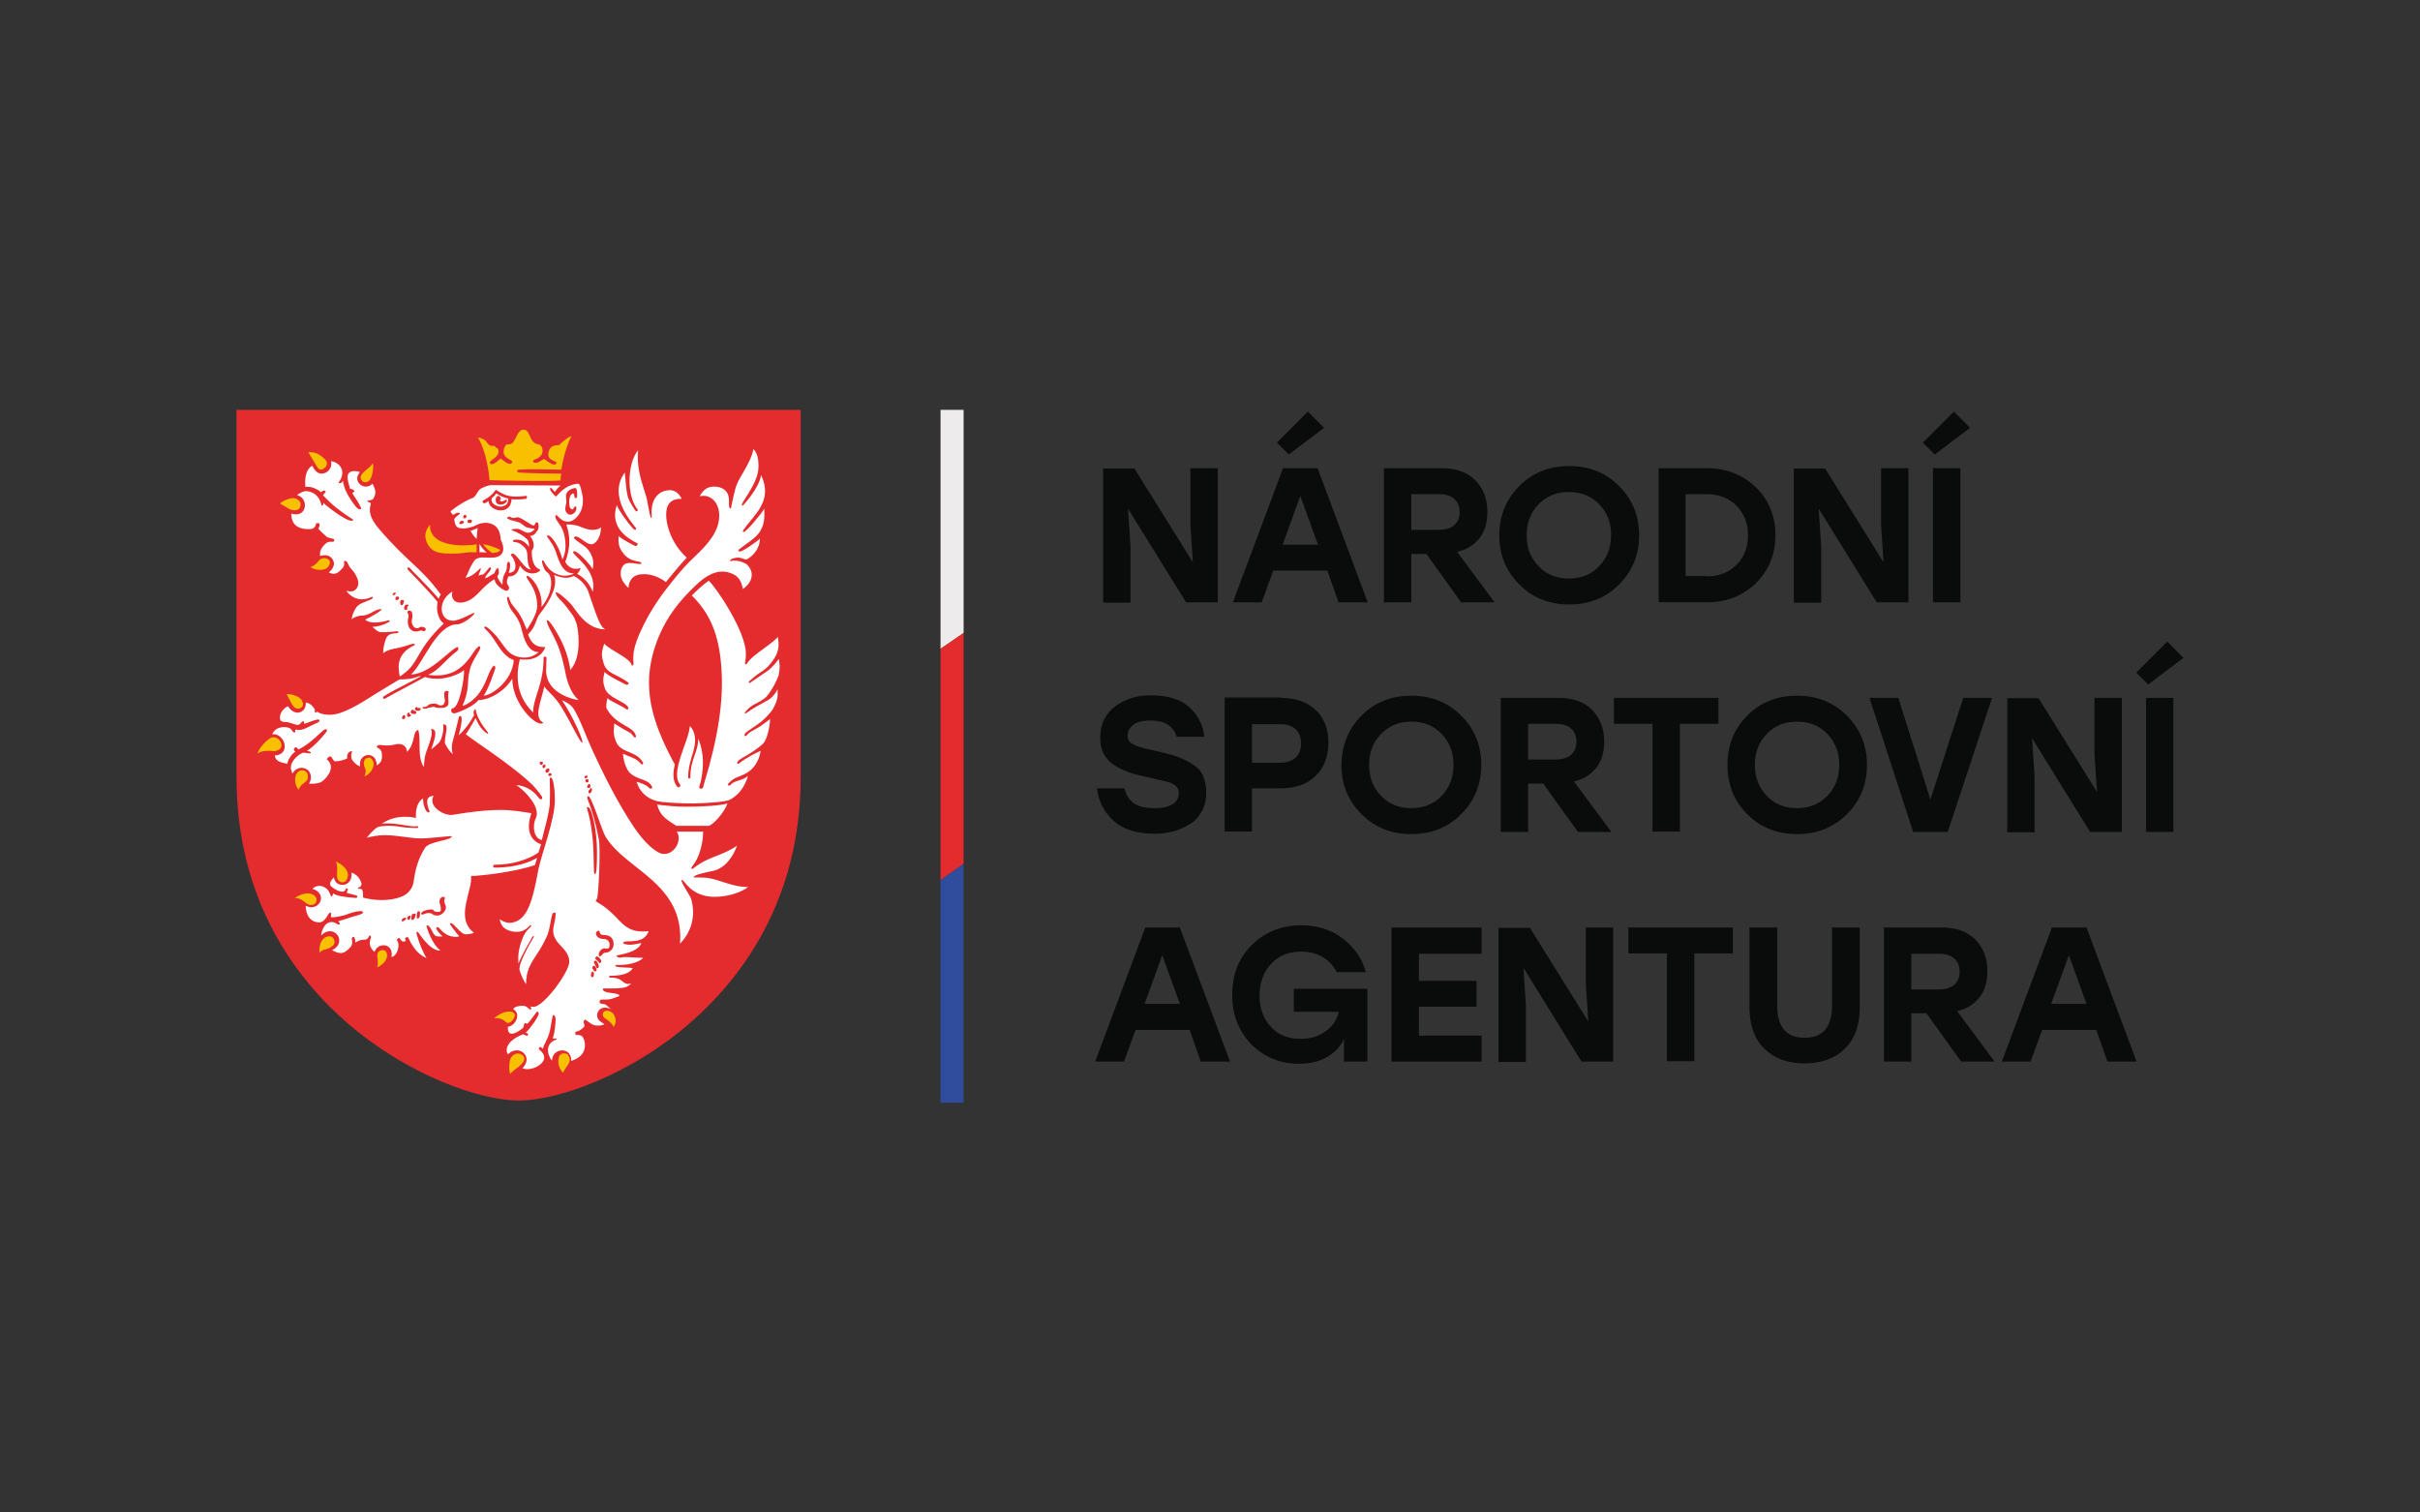 <?xml version="1.0" encoding="UTF-8"?>
<svg id="Vrstva_1" xmlns="http://www.w3.org/2000/svg" version="1.1" viewBox="0 0 200 125">
  <rect x="0" y="0" width="200" height="125" fill="#333333" stroke="none"/>
  <!-- Generator: Adobe Illustrator 29.5.1, SVG Export Plug-In . SVG Version: 2.1.0 Build 141)  -->
  <defs>
    <style>
      .st0 {
        fill: #0a0c0c;
      }

      .st1 {
        fill: #fff;
      }

      .st2 {
        fill: none;
      }

      .st3 {
        fill: #2f4d9c;
      }

      .st4 {
        fill: #e42b2e;
      }

      .st5 {
        fill: #eeebec;
      }

      .st6 {
        fill: #f9c000;
      }
    </style>
  </defs>
  <rect class="st2" y="0" width="200" height="125"/>
  <g>
    <path class="st4" d="M42.874,90.951c-3.307,0-9.176-2.145-14.002-6.256-4.26-3.635-9.325-10.129-9.325-20.467v-30.358h46.624v30.358c0,10.338-5.065,16.832-9.325,20.467-4.797,4.111-10.666,6.256-13.972,6.256"/>
    <path class="st1" d="M36.707,74.476c0,.119.149.328.149.536,0,.209-.298.655-.715.655-.477,0-.298-.209-.745-.209-.209,0-.358.119-.447.119-.089,0-.149,0-.149-.06,0-.209.536-.358.834-.358s.119.209.536.209c.089,0,.268.03.268-.238,0-.268-.119-.447-.119-.626,0-.238.179-.387.268-.387.089,0,.179.03.179.089.03.06-.06.119-.06.268M34.711,75.519c0,.387-.149.387-.179.387-.06,0-.089-.03-.089-.089,0-.566.119-.506.179-.506s.089,0,.089.209M34.353,75.549c0,.06-.06.477-.268.477-.089,0-.089-.06-.089-.149,0-.358.119-.358.238-.358.089-.029.119-.029.119.03M33.936,75.728c0,.03-.03.298-.149.298-.119,0-.119-.119-.119-.179,0-.119.179-.179.209-.179s.06.03.06.06M33.579,75.906c0,.089-.238.238-.298.238s-.089,0-.089-.059c0-.179.238-.239.268-.239.03,0,.119,0,.119.06M43.917,67.207c-.775-.119-1.609-.268-2.532-.268-1.281,0-2.622.179-3.873.387-.06,0-.119.03-.209.03-.596,0-1.4-.447-1.549-1.013-.03-.119-.06-.358.089-.566-.238,0-.864.06-.328,1.311-.328.328-.626-.924-.536-1.102-.745.417-.596,1.609-.596,1.609l-.358-.06c-.179-.03-.387-.03-.566-.03-.685,0-1.311.179-1.907.566.685-.06,1.311.03,1.817.119.417.059.775.149,1.073.089.06,0,.119,0,.119.06,0,.059-.03.089-.089.089h-.238c-.268,0-.566-.03-.894-.06-.268-.029-.655-.119-1.132-.119-.477,0-.953.03-1.162.209-.268.238-.447.417-.745.775.506-.119.983-.209,1.46-.209,1.102,0,2.175.268,3.009.268s2.562-.238,2.562-.179c0,.358-1.817.387-2.205.953-.626.983-.804,1.936-.894,2.473-.06.477-.119.834-.506,1.221-.477.477-1.46.626-2.205.626-.626,0-1.162-.119-1.281-.149l-.238-.06v-.238c0-.804-.447-.298-.417-.566.387-.119.298-.387.238-.506-.209-.536-.596-.685-.775-.745.03.357-.06.655-.268.834-.149.119-.298.178-.477.178-.119,0-.238-.029-.358-.089-.119-.06-.298-.209-.358-.536-.179.208-.417.476-.268.685.06.119,1.102.894,1.281.238.03-.06.149,0,.149.089,0,.06-.119.238-.089.268.179.089.834.179.864.268.03.149-.06.149-.149.149-1.341-.089-1.728-.268-1.847-.387,0,.179-.119.328-.179.238-.119-.328-.238-.536-.417-.655-.566-.417-1.073-.03-1.102.06.536.149.655.506.685.655.06.298-.119.626-.417.775-.119.059-.238.089-.358.089-.149,0-.328-.06-.477-.119.03,1.222.834,1.371,1.102,1.371.536,0,.775-.805.894-.805.238,0,0,.387.119.387.387,0,.745-.089,1.102-.179.209-.06.387-.149.596-.209.506-.149.924-.179.924-.03s-.417.238-.834.358c-.477.149-.983.328-1.221.387.179.149.179.268.06.268-.149,0-.298-.209-.596-.209-.655,0-.864.894-.864,1.102.298-.298.655-.417.983-.298.328.119.536.447.506.775,0,.149-.089.506-.596.745.268.149.506.238.715.238.328,0,.536-.209.804-.477.089-.089.209-.298.119-.685-.03-.119.119-.179.149-.179.149.03.119.477.149.477.209-.149.447-.238.715-.238.119,0,.268.03.417-.298.06-.119.179,0,.149.119-.03.119-.328.655.298,1.192.06-.179.149-.298.298-.417.268-.179.626-.179.864,0,.119.089.328.328.238.834.447-.06.775-.953.447-1.4-.03-.03.119-.179.179-.179s.209.298.298.298.119,0,.268-.03c0,0-.089-.209-.06-.238,0-.06.209-.119.238-.089.03,0,.447,1.281,1.519,1.728-.566-.983-.834-2.056-.834-2.085,0-.03.06-.089.119-.089.03,0,.953,1.549,1.788,1.549h.089c-.745-.536-1.162-1.996-1.162-2.026,0-.06.119-.06.149-.03.328.209.358.894.804.894h.387c-.179-.149-.477-.477-.536-.685,0-.03.06-.089.119-.089.179,0,.506.805,1.519.805.149,0,.238-.03.268-.06-.238-.209-.775-.983-.775-1.013,0-.03.06-.06.089-.06.238,0,.804.924,1.221.924.179,0,.417-.03.685-.119-1.132-.864-.715-2.204-.477-3.218.089-.417.238-.804.238-1.221v-.268h.268c.477-.029,3.158-.268,5.005-.894,0,0,.06-.209.179-.596-.536.298-1.609.804-3.515.804-.06,0-.119-.06-.119-.119,0-.06.06-.119.119-.119,2.026,0,3.307-.775,3.635-1.013.06-.238.209-.685.209-.685,0,0-1.549-.358-.804-2.562M35.188,51.983c0,.06-.03.179-.149.179-.119,0-.149-.06-.238-.06-.089,0-.209.089-.417.089-.596,0-.685-.596-.685-.804s.06-.298.06-.477c0-.209-.089-.238-.089-.328,0-.089.119-.119.149-.119.238,0,.268.238.268.447,0,.179-.06.268-.06.417,0,.328.209.596.417.596.238,0,.179-.119.387-.119s.358.119.358.179M33.758,50.047c0,.06-.119.089-.119.179,0,.06.03.06.03.089s-.03.089-.119.089c-.149,0-.149-.089-.149-.149,0-.268.179-.298.268-.298.03,0,.089.03.089.089M33.4,49.66c0,.119-.06.089-.06.209,0,.06-.06.149-.149.149s-.119-.119-.119-.238c0-.149.089-.209.149-.209.089.03.179.06.179.089M32.983,49.421c0,.149-.209.179-.238.179-.03,0-.06-.03-.06-.119,0-.119.03-.179.149-.179.06,0,.149,0,.149.119M32.715,49.034c0,.03-.089.149-.179.149-.06,0-.089-.03-.089-.06,0-.089.119-.149.179-.149s.089.03.089.06M36.171,49.749c-.566-.685-1.281-1.43-1.788-1.966-.298-.328-.566-.566-.685-.715-.03-.03-.03-.119,0-.149.03-.03.119-.03.149,0,.119.149.358.387.685.715.506.506,1.162,1.192,1.728,1.847.03-.119.089-.238.179-.358l-.06-.06c-.894-1.192-1.549-1.817-2.294-2.503-.715-.685-1.549-1.43-2.771-2.86-.834-.983-.804-1.519-.685-1.996.089-.268-.268-.119-.268-.328.089,0,.417-.03.506-.179.179-.357.268-.596-.089-1.221-.149.149-.328.238-.536.238-.358,0-.596-.238-.685-.477-.089-.238,0-.477.179-.715-.119-.06-.268-.089-.417-.089-.894,0-.566.804-.387,1.46.089.03.298.03.358.209,0,.03-.149.119-.179.149.06.119.209.328.387.596.209.387.477.745.268.745-.238,0-.387-.238-.745-.745-.358-.536-.566-.953-.685-1.609-.03.06-.179.298-.358.149.834-1.132-.209-1.788-.626-1.758.06.179.03.387-.06.566-.149.268-.387.447-.745.447-.149,0-.506-.119-.745-.655-.655.387-.596,1.37-.566,1.758.596-.119,1.281.387,1.281.447,0,0,.179-.149.238-.149.06,0,.149.06.179.089,0,.03-.238.268-.238.298.715.775,1.43,1.341,2.503,2.026-.149.447-2.056-.983-2.473-1.4,0,.209-.089.238-.149.238-.209-1.102-1.162-1.311-1.519-1.162-.238.089-.417.209-.506.298.298.06.506.268.596.536.119.298.03.655-.179.864-.089.089-.268.179-.536.179-.119,0-.238-.03-.358-.06,0,.477.149.804.417,1.013.238.179.566.268.953.268.268,0,.596.03.685-.477.506-.149.179.447.179.447.149.179.477.477.685.655.298.209.834.089.566.417-.149,0-.417-.03-.566.089-.596.477-.566.864-.536,1.102.179-.089.387-.089.566-.06.298.06.506.298.566.566.03.179,0,.506-.417.834.119.06.268.119.387.119.268,0,.477-.149.775-.506.179-.209.089-.447.089-.506.268-.238.387.387.506.506.417.387.715.983.685,1.341-.03.209-.119.387-.268.506-.119.089-.238.119-.387.119-.119,0-.238-.03-.328-.089.06.238.894,1.132,2.085.536.06-.03.119.06.089.089-.119.209-1.013.358-1.311.715-.149.179-.358.566-.447,1.043.119-.119.566-.298.834-.298.685,0,1.073-.536,1.609-.536.298,0-.953.715-1.311.864.506.506,1.907.06,1.936.06.06,0,.089,0,.089.089,0,.03-.715.447-1.43.447.268.238.477.447.715.447,1.281,0,1.43-.179,1.43,0,0,.209-.804-.119-1.043.596-.06.209-.209.566-.209,1.132.417-.298.745-.328,1.311-.447.566-.119,1.043-.328,1.162-.328.119,0,.179.089.119.119-1.519.715-1.37,1.788-1.221,2.592,1.728-1.102,1.162-2.026,3.635-4.379-.358-.238-.685-.983-.506-1.788M39.478,43.642c-.238.119-.447.179-.596.238.06.119.328.506.447.596l.06.06c.03-.387.06-.685.089-.894M41.891,41.407c0,.089-.209.298-.536.298-.387,0-.387-.298-.387-.417s.06-.298.209-.298.209.149.209.209c0,.06-.06.119-.06.179,0,.06.06.06.119.06.209,0,.358-.149.417-.149.03.03.03.089.03.119M42.01,41.199c-.358-.06-.655-.209-.983-.417-.119.149-.268.298-.387.387-.06.238.03.387.149.477.238.209.626.298.894.149.209-.06.328-.268.328-.596M47.7,40.99c0,.06-.03.179-.119.179-.179,0-.06-.387-.209-.387-.089,0-.328.119-.328.715,0,.477.119.596.268.596.119,0,.089-.238.238-.238.03,0,.089.03.089.089,0,.536-.477.596-.536.596-.119,0-.387-.179-.387-.477,0-.209.089-.417.089-.596,0-.179-.03-.328-.03-.477,0-.477.596-.655.775-.655.179,0,.149.596.149.655M43.559,41.079c0,.06-.03.149-.119.149-.477.06-.864.06-1.162.03-.03.536-.298.745-.477.834-.119.06-.268.089-.417.089-.268,0-.566-.089-.775-.298-.149-.119-.209-.298-.238-.477-.149.119-.268.179-.298.179h-.06c-.06,0-.089-.03-.119-.06-.03-.06,0-.149.06-.179,0,0,.626-.298.953-.775l.06-.089.119.06c.685.447,1.162.596,2.324.447.06-.03.149,0,.149.089M39.001,43.046c0,.06-.03.179-.119.179s-.238,0-.238-.06c0-.06,0-.209.119-.209.089-.03.238,0,.238.089M38.554,42.658c0,.06-.03.179-.149.179-.119,0-.119-.03-.119-.06s.03-.238.119-.238c.06,0,.149.06.149.119M38.137,43.046c.06,0,.209,0,.209.089,0,.089-.149.179-.268.179-.119,0-.119-.03-.119-.089.03-.03.06-.179.179-.179M48.087,40.722l-.03-.149c-.06-.268-.149-.626-.298-.596-1.132.089-1.728,1.043-1.788,1.043-.119,0-.209-.149-.358-.328-.089-.119-.149-.149-.149-.298,0-.238.268.119.387.268.238-.358.477-.536.477-.536-.745,0-5.69-.03-5.75-.03-.149,0-.387.089-.387.089-.536.179-.626.328-.745.536-.06.089-.119.209-.238.328l-.06.06-.06.03c-.477.179-1.073.536-1.49.834l-.03.03c-.119.089-.298.209-.328.268,0,0,0,.06.179.268.06,0,.149-.03.268-.119.119-.089.417-.03.298.06-.119.089-.358.268-.447.417.03.298.089.506.209.626s.328.149.566.149c.179,0,.626-.06,1.043-.268.387-.209.983-.298,1.43-.03.268.149.566.477.596,1.221.179.357.328.834.089,1.162-.149.209-.417.328-.804.328h-.298c-.328,0-.804-.089-1.102.179-.149.149-.358.536-.477.804-.089.209-.179.447-.328.685.715-.119,1.132-.775,1.251-.775.119,0-.149.387-.149.596.06,0,.089-.089.328-.089.149,0,.506-.596.596-.596s.089.03.089.089c0,.238-.477.536-.477.804,0,.089.685-.387.775-.417,0-.089.149-.417.268-.417.06,0,.089.238.089.387s-.119.209-.119.328c0,.149.417.745.417.626,0-.983.358-.864.358-1.46,0-.417.119-.387.149-.387.06,0,.119.03.119.298,0,.387-.119.536-.119.596.924,0,.506-1.162.179-1.46-.06-.06.119-.119.149-.119.387,0,.924,1.311,1.519,1.311-.179-.179-.238-.417-.268-.715-.06-.477.06-.894-.417-1.251-.149-.119-.328-.298-.685-.298-.06,0-.119-.06-.119-.089,0-.06.03-.119.328-.119.268,0,.596.089,1.013.596-.03-.149,0-.447-.179-.626-.268-.268-.715-.566-1.281-.745,0,0-.03-.119.447-.119.328,0,.596.328.924.328.268,0,.536-.238.536-.328-.03,0-.328-.03-.655-.119-.238-.089-.417-.357-.655-.417-.506-.149-.953-.238-.953-.357,0-.03.089-.119.179-.119.089,0,.119.119.358.119.179,0,.149-.06.298-.06.328,0,1.162.685,1.341.685.149,0,.089-.268.268-.268.149,0,.149.238.149.328,0,.06,0,.328-.209.477-.03.149-.238.298-.506.328.119.119.536.715.149,1.221,0,.268-.03,1.311.685,1.549.119.179-.983.775-1.668-.328-.089.387-.268.924-.953.894-.298.745.06.655.06.953,0,.149-.119.238-.238.238-.119,0-.953-.447-.953-.953-.328.149-.834.596-1.192.983s-.685.655-.953.775c-.506.238-.983.238-1.221-.03-.149-.179-.209-.417-.119-.715-1.251.715-1.132,2.413.03,2.413.655,0,1.788-.775,1.788-.626s-.924.924-1.43.924c-1.728,0-2.86,3.337-3.813,4.141,1.609,0,3.396-2.264,3.873-2.264.03,0,.089.209-.06.328-.864.596-1.549,1.668-2.413,1.966,3.218.477,3.664-2.354,4.29-2.354.209.209-.596.983-.834,1.936-.298,1.162.06,1.4-.596,2.979.179,0,.953-.417,1.43-1.132.626-.924.715-1.758,1.132-2.175.06-.06.149.089.149.179,0,.06-.655,1.967-.983,2.294.626,0,2.383-1.192,2.503-2.949-.506-.149-.953-.626-1.4-1.341-.834-1.341-1.132-1.221-1.013-1.4.119-.149.685.447,1.013.804.298.357.655.983,1.073,1.341.506.417,1.609.655,2.383-.059-.894,0-1.221-1.103-1.4-1.847-.238-1.073-.834-1.46-1.013-1.907-.209-.536-.268-.804-.119-.804.119,0,.089.239.298.566.358.536.655.596,1.251,2.145.209-.328.864-1.281.864-1.966,0-1.579-1.043-2.294-.864-2.473.149-.149,1.341.953,1.221,2.562,1.132-1.43.834-2.651.477-2.86-.298-.179-.506-.953-.417-.983.209-.089.179.536.983,1.013.864.506,1.668.06,1.639.06-1.102,0-1.311-1.37-1.579-1.996s-.685-1.043-.655-1.102c.089-.238.834.328,1.281,1.936.447-.804.238-2.145-.119-2.711-.298-.477-.596-.775-.417-.953.089-.119.566.894,1.43.417.775-.566.924-1.43.715-2.264M39.627,45.638c.209,0,.417,0,.596.03-.209-.179-.447-.447-.596-.715v.685M48.981,47.038c.149-.685-.03-1.102-.328-1.549s-1.4-.953-1.192-1.102c.358-.298,1.132.924,1.668.506.387-.298.536-.834.536-1.311-.06.03-.119.089-.179.119-.149.06-.328.089-.506.089-.447,0-.894-.209-1.192-.328-.089-.03-.626-.149-.983-.119.268.864.417,1.728-.089,3.098,0,0,.387.804,1.251.506.03,0-.03.238-.268.477.477.238,1.073.834,1.281,1.49.447-1.817-1.758-3.069-1.609-3.307.149-.328,1.37.983,1.609,1.43M47.819,57.852c-.506-.417-.864-1.221-1.043-2.026-.387-2.026-.745-2.651-.953-3.098-.238-.477-.685-1.251-.626-1.43.06-.209.566.477,1.102,1.49.417.804.745,1.788.834,2.592.536-.626.685-1.49.685-2.324,0-1.341-.268-1.877-.506-2.234-.149-.209-.596-.834-.894-1.132-.238-.209-.566-.626-.477-.715.089-.119.775.447,1.221.924.387.387,1.192,2.115,2.86,2.115-.447-.209-.715-1.162-1.162-2.413-.149-.387-.209-.745-.417-1.073-.298-.477-.775-.834-1.043-.924-.328.179-.834.238-1.609-.089,0,0,.149.298.06.864-.06.417-.387,1.281-1.192,2.294-.447.536-.268.983-1.013,1.758.387,1.221,1.281,1.013,1.4,1.043.06,0-.358,1.251-2.056,1.013h-.03c-.715,2.86.924,4.171,1.102,4.409,0-1.281.864-2.294.864-4.558,0-.119.238-.06.238,0,0,.536-.03.685-.03,1.073,0,1.996,2.503,2.443,2.681,2.443M48.922,65.271c0,.149-.119.298-.179.298s-.089-.03-.089-.059c0-.03-.03-.06-.03-.119,0-.089.119-.089.119-.149,0-.029.06-.119.089-.119.03.03.089,0,.089.149M48.654,65.122c-.119,0-.149-.089-.149-.119,0-.03.03-.03.06-.06,0-.029,0-.06.03-.089.03-.03.06-.06.119-.06.06,0,.06.03.06.06,0,.03.03.089.03.119-.03.03,0,.149-.149.149M48.654,64.496c0,.06-.03.179-.149.179-.089,0-.119-.119-.119-.179,0-.029.06-.119.119-.119.06.03.149.06.149.119M48.564,64.169c0,.119-.119.149-.179.149s-.089-.09-.089-.119c0-.029.089-.089.149-.089.06-.03.119,0,.119.06M48.594,66.701c.328,0,.745,2.055.745,3.634,0,1.579-.06,1.907-.179,1.907-.149,0-.03-1.341-.179-2.92-.238-2.383-.655-2.621-.387-2.621M48.832,80.613c0-.119.089-.328.119-.328.179,0,.119.328.119.358,0,.03-.06.119-.149.119-.06,0-.089-.089-.089-.149M48.951,79.988c0-.029.03-.178.149-.178.119,0,.209.298.209.357,0,.06-.06.119-.119.119-.06.03-.238-.209-.238-.298M49.19,79.749c-.06-.119-.119-.209-.119-.238,0-.03.06-.119.149-.119.149,0,.268.417.268.477,0,.06-.03.149-.119.149-.06.03-.119-.119-.179-.268M49.369,79.392c-.089-.089-.179-.149-.179-.178,0-.06.089-.179.149-.179s.358.238.358.417c0,.089-.119.149-.149.149,0,0-.089-.119-.179-.209M49.547,79.034c-.149,0-.06-.655.447-.655.238,0,.387.119.387-.357,0-.119-.119-.417-.477-.417-.596,0-.655-.417-.655-.447,0-.029.06-.238.209-.238.209,0-.06.358.477.358.596,0,.775.357.775.774,0,.417-.387.685-.655.685-.268-.03-.268.298-.506.298M45.585,63.99c0,.06-.03.149-.149.149-.119,0-.119-.06-.119-.119,0-.06.06-.119.119-.119.089,0,.149.03.149.089M45.406,63.632c0,.119-.119.239-.209.239s-.119-.119-.119-.179c0-.089.149-.179.209-.179.06-.03.119,0,.119.119M45.078,63.304c0,.119-.119.179-.179.179s-.06-.119-.06-.179.089-.119.149-.119.089,0,.089.119M44.87,63.066c0,.089-.089.149-.149.149-.089,0-.119-.089-.119-.149,0-.06.03-.119.119-.119.119,0,.149.03.149.119M37.035,57.435c0,.179.03.358.03.655,0,.328-.298.417-.715.417-.417,0-.358-.089-.536-.089s-.089.06-.328.06c-.209,0-.03.089-.387.089-.089,0-.179-.03-.179-.089,0-.06.119-.06.209-.06.238,0,.179-.268.745-.268.328,0,.298.149.566.149.238,0,.328-.238.328-.387s-.06-.268-.06-.536.149-.268.209-.268.149,0,.149.06c.03.089-.03.149-.03.268M34.77,58.567c0,.06-.03.179-.209.179-.268,0-.268-.149-.268-.179,0-.06.119-.149.149-.149.03,0,.03.03.03.06,0,.03.03.03.089.03.089,0,.209,0,.209.06M34.264,58.746c.06,0,.149.089.149.119s-.03.149-.149.149c-.209,0-.328-.089-.328-.149,0-.06.089-.209.149-.209.119,0,.089.089.179.089M33.966,59.104c0,.03-.06.149-.179.149-.119,0-.149-.119-.149-.179,0-.149.119-.179.179-.179s.03.03.03.089,0,.06.06.06c.03-.03.06.03.06.06M33.489,59.312c0,.06-.06.119-.149.119s-.119-.06-.119-.119c0-.03.06-.209.179-.209.119,0,.089.149.089.209M55.625,70.276c-.209.208-.477.298-.715.298-.089,0-.179,0-.268-.03-.447-.149-1.281-.745-2.264-2.204-1.37-2.056-2.503-4.35-3.396-6.286-.626-1.37-1.013-2.562-1.579-3.486-.268-.417-.894-.685-.953-.685.983,1.46,1.788,3.366,1.668,3.486-.119.119-.894-1.579-1.728-2.949-.506-.864-1.281-1.4-1.4-1.698-.328,1.43-.894,2.562-.089,3.009-.477.477-2.562-1.519-2.562-3.635-.953,1.46-2.383,1.788-2.8,1.758-.358.536-1.817,1.102-1.996,1.102-.358,0-.268-.417-.149-.417.566,0,1.013-2.532.953-3.188,0,.149-1.132.745-2.175.745-.506,0-.804-.06-1.043-.149-.387.209-.775.417-1.162.626-.953.506-1.847.983-2.145,1.162-.03,0-.03.03-.06.03-.03,0-.06-.03-.089-.06-.03-.06-.03-.119.03-.149.298-.209,1.192-.685,2.145-1.162.328-.179.655-.328.953-.506h-.119c-.238,0-.268.238-1.668.268l-.209.119c-.506.298-1.043.626-1.579.953-1.49.953-2.92,1.847-3.962,1.847-.536,0-.864-.119-1.073-.268,0,.06-.06.089-.119.089s-.06-.149-.06-.298c-.06-.06-.089-.119-.119-.149-.149-.179-.268-.328-.626-.387.03.179-.03.387-.119.536-.119.179-.328.298-.536.298-.536,0-.804-.536-.804-.536-.387.179-.596.506-.655.775-.089.417.089.536.447.536.328,0,.775.238,1.013.238.238,0,.268-.298.447-.298.119,0,.03.209.089.209.089,0,.864-.357,1.162-.357.06,0,.089.03.089.089,0,.179-.328.209-.685.417-.358.179-.655.358-1.013.358-.209,0-.119-.03-.268-.03-.089,0,.03.238-.089.238-.268,0-.119-.447-.864-.447-.447,0-.834.209-.983.596.268-.03.536.06.745.298.268.268.358.685.238.983-.06.179-.268.447-.775.477.06.477.506.566.924.655.06,0,.089.03.119.03.06-.477.506-.924.655-1.013,0-.06-.119-.03-.119-.179,0-.119.149-.179.179-.179.089,0,.149.179.209.179.03,0,.536-.268,1.013-.655.566-.447,1.043-1.013,1.221-1.013.149,0,.119.089.119.119,0,.06-.387.536-.775.924-.417.417-.596.566-.894.745.06,0,.328.06.328.149,0,.06-.06.06-.149.06-.06,0-.358-.06-.417-.06-.268,0-1.013.566-1.073,1.132-.03.239.06.417.119.596.179-.298.417-.447.715-.477.328,0,.626.149.745.447.119.268.089.566-.089.864,0,0,.745.059,1.073-.179.477-.357,1.162-1.221.387-1.847.477-.596.417.179.715.179s.685-.089.983-.238c0,0-.089-.596.417-.596-.149.298-.06.655-.03.685.209.298.447.507.685.566-.06-.328.03-.596.238-.775s.506-.209.745-.089c.119.06.387.268.387.775.417-.209.477-.566.417-1.013-.03-.298-.268-.387-.417-.477.089-.417.536.03,1.549-.238.089-.03.179-.03.268-.03.298,0,.536.149.626.387.03.089.06.179.06.268.745-.775.417-1.698.924-1.817.268.804-.119,2.264.477,3.069,0-.387.06-.864.149-1.132.298-.894.655-1.639.417-2.026.477.03.506.387.03,1.698.238-.179.506-.417.626-.536.268-.268.447-1.132.358-1.519.626-.149,0,1.221.179,1.609.209.387.387.655.626.834-.209-.685.03-1.132.149-1.639.089-.387.268-1.013.358-1.46.506-.357,0,1.49-.03,1.549.715-.655,1.043-1.251,1.281-1.668-.119-.328.03-.447.119-.506.209,1.162,1.132,1.936,1.043,2.026-.06.06-.358-.179-.596-.477-.209-.268-.358-.626-.447-.804-.298.596-.804,1.341-.804,1.341.536.447,3.426,2.294,5.214,3.903.477.417.775.834,1.043,1.192.149.209-.03.417-.209.179-.775-1.043-1.758-1.073-1.877-1.073.447.268,1.698,1.4,1.698,2.354,0,.417-.238.417-.238,1.132,0,.864.536,1.043.655,1.043.089-.477.655-2.324.655-3.069.06-1.728-.089-2.085.06-2.085.268,0,.358,1.132.358,1.877,0,1.609-1.132,4.528-1.37,5.75-.477,2.651-.924,4.111-2.115,4.35-.089.03-.149.03-.238.03-.328,0-.626-.149-.834-.298.03.268.149.477.298.655.328.328.864.387,1.132.387.685,0,1.013-.506,1.073-.536.06-.06.119.03.089.06-.238.327-.387.298-.655.894-.387.894-.447,1.579-.387,2.204.268-.715.924-1.788,1.162-2.234.03-.03.06-.06.089-.03.03.03.03.06,0,.089-.268.447-1.281,2.175-1.162,2.711.089.328.298.775.417.983.03.06.089.119.119.179,0-1.162.417-1.728.894-2.473.268-.387.506-.804.804-1.43.298-.596.358-1.728.506-1.936.06-.09.238-.119.238,0,.03.923-.655,1.549.358,2.592.328.358.775.775.775,1.4,0,.834-2.115,3.724-2.949,3.724-.06,0-.149,0-.268-.03-.03,0,.238.268-.06.238-.089-.06-.268-.298-.566-.298-.387,0-.655.089-.804.268.238.149.328.327.328.447.06.298-.119.685-.417.894-.119.059-.209.119-.328.119-.06.268,0,1.102,1.221.119.089-.06.06-.298.149-.387.089-.09.119.029.209.029.119-.029.685-.864.775-.953.089-.119.209,0,.179.149-.089.328-.655,1.132-1.073,1.549-.03.03.328,0,.149.238-.03.06-.358-.119-.358-.119-1.37.536-1.519,1.281-1.251,1.668.238-.268.536-.358.864-.327.328.059.596.298.655.625.03.149.03.477-.328.834.209.119.566.119.924,0,.596-.209,1.37-.834.447-1.549-.06-.06.06-.179.089-.209.03-.03.238.209.238.149.06-.358.417-.775.566-1.46.119-.506.209-1.251.268-1.311.089-.03.209.119.209.328,0,.119-.03.983-.238,1.609.119.03.209-.03.268,0,.06,0,.089.06,0,.089-1.132.417-.506,1.609-.328,1.728.03-.477.298-.685.447-.745.298-.149.655-.119.894.089.089.089.268.298.238.685.685-.209,1.073-.596,1.132-1.132.06-.477-.149-.834-.209-.894-.06-.06-.268-.149-.506-.119-.089.03-.089-.268-.03-.268.387-.03.685-.417.715-.447.03-.03-.03-.209-.06-.298-.03-.089.06-.298.149-.238.626.477.775.477,1.013.477.298,0,.477-.06.506-.089,0,0,.03,0,.03-.03-.03-.03-.06-.03-.089-.06-.179-.119-.387-.238-.447-.417-.119-.268-.03-.566.179-.745.119-.089.417-.268.953,0-.238-.119-.417-.447-.685-.447-.328,0-.298-.179-.298-.179,0,0,0-.179.149-.179.864,0,.745-.03,1.49-.298,0-.328-1.281-.149-1.37-.536,0-.06.03-.089.089-.089,1.936.03,1.907-.119,2.264-.417-.089-.03-.179.119-.477,0-.298-.119-.417-.506-1.281-.477-.089,0-.119-.149,0-.149,1.43,0,1.728-.417,1.877-.626-.298-.089-1.102-.03-1.4-.149-.089-.03-.03-.119.06-.119,1.49.03,2.085-.447,2.205-.596-.626,0-1.102-.06-1.49-.06-.387,0-.298.089-.536.03-.119-.03-.238-.119-.179-.149.238-.089,1.758-.238,2.056-1.043,0,0-1.102.298-1.49.03-.06-.06,0-.089.06-.119.238-.149,1.668.209,2.026-.894-.179.03-.328.03-.506.03-1.073,0-1.549-.507-2.115-1.103-.387-.387-.804-.834-1.519-1.251l-.238-.149.119-.238c.119-.268.298-4.022.149-4.856-.626-3.218-1.162-3.426-.894-3.575.268-.119,1.102,2.77,1.46,3.366.566.924,1.49,1.668,2.473,2.443,1.936,1.519,3.903,3.128,3.664,6.375,1.49-1.549,1.043-3.277.924-3.694-.149-.417-.924-1.43-.775-1.579s.655,1.4,2.711,1.4c1.162,0,2.205-.387,2.771-.804-1.281-.03-2.026-.477-3.098-.715-.685-.149-1.4-.03-1.4-.119,0-.209,1.609-.506,1.609-.506,1.043-.238,1.698-1.281,1.966-2.085-.626.447-1.43.745-1.966.953-1.4.536-1.668,1.073-1.788.953-.119-.119.387-.417.685-1.4.179-.536.268-1.162.268-1.549v-.119h-2.175c.358.566.06,1.221-.298,1.549M56.727,66.671c-.894,0-1.758-.089-2.413-.179.238,1.013.924,1.311,1.579,1.758h2.681c.328-.059,1.281-1.073,1.549-1.847-.596.178-2.026.268-3.396.268M55.029,48.11c.447-.566,1.281-1.549,1.728-2.026-1.549-1.37-1.996-3.605-1.519-4.379.179-.298.536-.477.953-.477h.149c-.209-.417-.477-.655-.864-.715h-.179c-.536,0-1.609.417-1.43,2.205,0,.06-.089.089-.089.06-.119-.358-.268-1.341-.328-1.579-.06-.238-.149-.506-.238-.775-.268-.864-.596-1.907-.477-3.218-.924,1.132-.953,3.813-.03,4.916.03.03-.03.149-.119.149-.06,0-.566-.804-.685-1.162-.179-.655-.179-1.37-.268-2.056-1.43,1.966.596,4.141.924,4.588,0,0,.06.149-.089.149-.179,0-1.49-1.817-1.49-2.056-.655,1.936,1.043,2.83,1.728,3.188.03.03-.06.209-.179.209-.06,0-1.192-.596-1.4-.834-.06.745.089,1.043.387,1.43.596.804,1.49.596,1.49.804,0,.238-.864-.149-1.311.06-.417.209-.417.804-.387.983.06.357.298.715.626,1.013.06-.536.268-.894.685-1.043.149-.06.328-.089.506-.089.804-.06,1.639.417,1.907.655M64.354,55.797c.149-.775.06-1.102,0-1.341-.089.179-.596.775-.953,1.013-.417.268-1.37.953-1.46.983-.03,0-.089-.089-.06-.119.298-.238.566-.506.804-.655.804-.506.924-.745,1.192-1.102.685-.924.417-1.609.417-1.936-.417.447-1.102.894-1.609,1.281-.506.387-.715.566-.983.953-.03.06-.149,0-.149-.03s.089-.209.089-.834c0-1.877-2.562-5.601-3.069-6.018-.506.357-.953.775-1.4,1.221,1.519,1.49,2.264,3.277,2.443,5.958.209,2.681-.268,5.78-1.4,9.504-.03.149-.089.268-.119.417-.03.06-.089.089-.149.089h-.06c-.089-.03-.119-.119-.089-.179.03-.149.089-.268.119-.417.357-1.579.119-2.771-.209-3.545-.03.834-.268,1.192-.387,1.639-.149.447-.268.864-.268,1.579,0,.06-.06.089-.089.089-.06,0-.089-.06-.089-.089,0-.745.149-1.192.268-1.639.149-.506.655-1.758-.119-2.622-.06.506-.268,1.132-.506,1.758-.179.477-.328.953-.447,1.4-.149.655-.209,1.251.119,1.668.06.06.03.179-.03.209-.06.06-.179.03-.209-.03-.358-.477-.358-1.102-.179-1.817-1.698-3.128-2.651-5.869-1.847-9.027.775-3.009,2.503-4.767,3.635-5.839,1.192-1.132,2.175-1.311,3.098-.834.536.268.655.834.745,1.192.447-.328.685-.685.715-1.073.06-.417-.209-.775-.358-.924s-.864-.477-1.4-.298c-.119-.179.417-.298.626-.298.328,0,.477.149.655.149.06,0,.149-.03.179-.06.953-.626.983-1.46.983-1.668-.06.119-1.4,1.073-1.639,1.073-.149,0-.179-.119-.119-.149.506-.417,1.49-.983,1.788-1.549.417-.685.328-1.341.328-1.847-.149.328-1.49,1.936-1.698,1.936-.089,0-.089-.089,0-.209.834-1.192,2.473-2.383,1.43-4.499-.119,1.043-1.49,2.532-1.519,2.532-.417,0,1.311-1.728,1.311-3.218,0-.775-.119-1.132-.417-1.46-.149.715-.506,1.341-.834,1.907-.298.506-.566.953-.685,1.46-.119.506-.149.566-.328,1.46,0,.06-.06.089-.089.089-.179-.179,0-.655-.149-1.102-.119-.387-.506-.715-1.162-.715-.238,0-.447.06-.626.149-.238.149-.447.387-.566.655.358-.089.685-.03.983.179.536.358.745,1.162.566,1.996-.268,1.192-1.251,2.145-2.324,3.158-.655.626-1.579,1.788-1.936,2.264-1.519,1.907-2.711,4.35-2.771,5.512-.03.417.03.775,0,.804,0,.06-.149.119-.149.03-.149-.596-1.639-1.132-2.264-1.758-.298.834-.179,1.132-.089,1.46.238,1.073,1.043.953,2.085,1.758.089.06-.06.179-.119.179-.089,0-1.728-.834-1.847-1.073-.149.626-.149.864.03,1.37.298.834,1.788,1.102,1.936,1.609.03.119-.089.149-.149.119-.268-.238-1.37-.685-1.579-.924-.089.357-.149.775-.03.924.804,1.37,2.205,1.37,2.383,2.205.03.119-.089.149-.149.089-.447-.566-.119-.149-1.639-1.132-.089.804-.03,1.073.149,1.519.417.983,1.639.685,2.234,1.728.03.06-.06.209-.149.119-.477-.536-.745-.506-1.519-.864.06.864.417,1.46.596,1.609.655.596,1.49.447,1.817,1.132.06.089-.06.149-.149.149-.089,0-.209-.328-1.132-.566.209.685.685,1.341,1.728,1.608.387.089,1.668.179,2.979.179,1.37-.03,2.711-.149,2.979-.298.924-.477,1.311-1.311,1.519-1.967-.626.477-1.073.298-1.46.745-.089.089-.209,0-.209-.03,0-.119.447-.477.655-.566.328-.149.804-.268,1.251-.655.506-.447.745-1.102.804-1.579,0,0-1.192.536-1.817,1.073-.03.029-.119,0-.119-.06,0-.358.953-.566,2.085-1.549.447-.387.655-1.788.626-2.085,0,0-.417.328-.804.596-.387.238-.745.417-.834.477-.179.119-.298.328-.387.328-.06,0-.089-.03-.089-.089,0-.209.566-.477,1.281-1.013.328-.238.953-.894,1.073-1.132.387-.715.417-.953.387-1.639,0,0-.149.387-.596.775-.238.179-.834.477-1.102.626-.447.268-.626.387-.924.596-.03.03-.119-.03-.089-.06.596-.775,1.013-.655,1.758-1.281.536-.596.953-1.519,1.043-1.817"/>
    <path class="st6" d="M46.151,87.883c.03.327.268.685.387.774.238-.596.834-.894.387-1.49-.089-.119-.358-.149-.536-.059-.209.119-.268.417-.238.775M42.189,87.496c-.119.328-.149.864-.03,1.251.268-.268.417-.358.715-.596.298-.239.506-.477.447-.715-.03-.179-.209-.328-.417-.358-.238-.06-.596.119-.715.417M40.848,84.159c.506-.06.804.149.983.327.238.239.775-.327.715-.625-.06-.387-.983-.387-1.698.298M41.325,45.429c-.626-.298-1.102-.417-1.4-.447.209.328.626.626.745.715.298,0,.536-.06.626-.179.03-.03.03-.06.03-.089M24.343,74.208c.804,0,.953.775,1.579.537.179-.06.268-.268.238-.447-.03-.239-.536-.864-1.817-.09M23.062,61.13c-.089-.089-.358-.298-.685-.149-.387.209-1.043.924-1.073,1.281.238-.149.506-.209.804-.209h.238s.209.03.268.03c.209,0,.506-.089.596-.298.119-.209.03-.477-.149-.655M24.701,42.063c.119-.119.179-.328.119-.536-.03-.089-.268-.387-.655-.358s-.983.328-1.013.447c.03.03.179.119.238.149.149.06.506.298.506.298.328.149.626.149.804,0M24.969,58.419c.089-.119.089-.268.03-.417l-.06-.119c-.06-.149-.387-.387-.804-.477-.06-.03-.179-.03-.298-.03h-.149c.298.506.506,1.192.924,1.192.149,0,.268-.06.358-.149M25.446,64.228c.03-.447-.298-.566-.477-.566-.238,0-.506.179-.566.596-.06.417.089.775.268,1.013.238-.625.745-.536.775-1.043M26.965,38.517c.089-.179.06-.387-.089-.536-.477-.506-.953-.655-1.4-.596.06.089.387.626.566.924.179.298.268.506.506.506.149-.03.328-.149.417-.298M27.263,46.442c-.03-.149-.149-.268-.328-.298-.238-.06-.477.03-.626.238-.209.268-.417.417-.655.477.268.209.626.238.864.238.566,0,.775-.447.745-.655M27.65,77.843c0-.209-.119-.387-.298-.447-.268-.089-1.013.089-.953,1.341.149-.149.298-.238.477-.268.477-.119.775-.358.775-.626M28.574,72.808c.447-.566.03-1.221-.804-1.609.268.715-.149,1.4.328,1.668.149.09.387.06.477-.059M30.808,38.279c-.149.268-.447.477-.655.655-.238.209-.417.417-.328.655.06.149.179.268.358.268.655.03.715-1.4.626-1.579M30.629,62.649c-.089-.089-.298,0-.387.03-.209.119-.209.566-.089.775.119.238.06.476-.03.715.566-.209,1.073-1.073.506-1.519M31.851,78.588c-.119-.089-.328-.089-.477,0-.417.268,0,.804-.209,1.37,1.043-.506.864-1.251.685-1.37M39.388,45.638v-.655l-.209.03c-.119.03-.447.06-.924.06-.685,0-1.907-.119-2.443-.804-.209-.268-.298-.566-.268-.894-.268.268-.417.626-.387,1.013.06.626.506,1.162,1.102,1.281.298.06.655.089,1.073.089.358,0,.745-.03.983-.06l.209-.03c.209-.03.358-.03.447-.03.089.03.328,0,.417,0M46.389,38.815c.209-1.341.655-2.443.834-2.771-.328.089-.715.477-.894.626l-.119.119h-.119c-.596,0-.775.417-.775.775,0,.596.894.506.626.775-.238.238-.924-.417-.983-.417-.06,0-.626.506-.864.268-.268-.268.745-.179.745-.953,0-.149-.06-.506-.417-.536-.358-.06-.506-.387-.626-.655-.179-.417-.298-.536-.536-.536-.298,0-.477.328-.626.655-.119.238-.238.506-.477.536s-.298.03-.328.06c-.03.03-.209.209-.209.566,0,.685.953.655.655.953-.238.238-.864-.387-.894-.387-.06,0-.626.655-.864.417-.238-.238.685-.447.685-.983,0-.06-.03-.179-.06-.268-.089-.03-.209-.089-.268-.209h-.209c-.209,0-.328-.149-.417-.268-.06-.089-.149-.209-.268-.268-.179-.089-.358-.149-.477-.149.685,1.132.894,2.86.953,3.515.417.03,5.005.119,5.869.03,0-.209.03-.387.06-.566-.477,0-2.681-.03-3.426-.089-.358-.03-.238-.268,0-.238.596-.06,1.966-.03,3.426,0M50.769,83.92c-.149-.358-.685-.477-.834-.328-.119.09-.149.239-.089.388.089.238.626.357.864.894.268-.388.179-.686.06-.953"/>
    <polygon class="st5" points="79.637 33.87 77.731 33.87 77.731 53.622 79.637 52.311 79.637 33.87"/>
    <polygon class="st3" points="77.73 91.13 79.637 91.13 79.637 71.378 77.73 72.718 77.73 91.13"/>
    <polygon class="st4" points="77.73 53.622 77.73 72.719 79.637 71.378 79.637 52.311 77.73 53.622"/>
    <polygon class="st0" points="98.376 38.696 100.641 38.696 100.641 49.779 98.019 49.779 93.222 42.033 93.431 45.161 93.431 49.809 91.167 49.809 91.167 38.726 93.759 38.726 98.585 46.472 98.376 43.344 98.376 38.696"/>
    <path class="st0" d="M110.621,49.779l-.924-2.622h-4.469l-.953,2.622h-2.383l4.141-11.083h2.86l4.141,11.083h-2.413ZM109.429,35.36l-2.92,2.205-.983-.983,2.562-2.562,1.341,1.341ZM106.003,45.012h2.92l-1.46-4.022-1.46,4.022Z"/>
    <path class="st0" d="M120.75,49.779l-2.86-3.992h-1.251v3.992h-2.264v-11.083h4.767c1.192,0,2.116.328,2.771.983.655.655,1.013,1.519,1.013,2.622,0,.894-.209,1.609-.656,2.175s-1.043.953-1.847,1.132l3.099,4.171h-2.771ZM116.639,40.841v2.949h2.234c.566,0,1.013-.119,1.311-.387s.447-.626.447-1.073c0-.477-.149-.834-.447-1.102s-.715-.387-1.311-.387h-2.234Z"/>
    <path class="st0" d="M125.576,40.156c1.102-1.102,2.473-1.639,4.111-1.639s3.009.536,4.111,1.639c1.102,1.102,1.668,2.443,1.668,4.081s-.566,2.979-1.668,4.082c-1.102,1.102-2.473,1.639-4.111,1.639s-3.009-.536-4.111-1.639c-1.102-1.102-1.668-2.443-1.668-4.082s.566-2.979,1.668-4.081M132.16,41.675c-.655-.685-1.49-1.013-2.503-1.013s-1.817.328-2.503,1.013c-.655.685-.983,1.519-.983,2.562s.328,1.877.983,2.562c.655.685,1.49,1.013,2.503,1.013s1.847-.328,2.503-1.013c.655-.685.983-1.519.983-2.562.03-1.043-.328-1.877-.983-2.562"/>
    <path class="st0" d="M141.068,38.696c1.608,0,2.949.536,4.052,1.579,1.072,1.043,1.609,2.383,1.609,3.962,0,1.579-.537,2.89-1.609,3.962-1.073,1.043-2.443,1.579-4.052,1.579h-3.992v-11.083h3.992ZM141.068,47.634c1.013,0,1.817-.328,2.443-.953.626-.626.953-1.43.953-2.443,0-.983-.327-1.817-.953-2.443-.625-.626-1.46-.953-2.443-.953h-1.758v6.763h1.758v.03Z"/>
    <polygon class="st0" points="155.458 38.696 157.722 38.696 157.722 49.779 155.1 49.779 150.304 42.033 150.512 45.161 150.512 49.809 148.248 49.809 148.248 38.726 150.84 38.726 155.666 46.472 155.458 43.344 155.458 38.696"/>
    <path class="st0" d="M161.476,34.019l1.341,1.341-2.92,2.205-.983-.983,2.562-2.562ZM159.748,38.696h2.264v11.083h-2.264v-11.083Z"/>
    <path class="st0" d="M95.218,61.994c.804.179,1.46.328,1.966.506.506.179.953.387,1.37.655.417.268.715.566.864.953.179.387.268.834.268,1.37,0,.626-.119,1.162-.387,1.609-.268.477-.596.834-1.043,1.073-.417.238-.864.447-1.341.566s-.953.179-1.46.179c-1.519,0-2.651-.358-3.426-1.073s-1.251-1.609-1.37-2.681h2.264c.149.566.417.983.804,1.251.387.268.953.387,1.728.387.626,0,1.102-.119,1.46-.328.328-.209.506-.536.506-.924,0-.238-.089-.447-.268-.596-.179-.149-.417-.268-.685-.328-.268-.06-.745-.179-1.4-.328-.06,0-.089-.03-.119-.03-.03,0-.06,0-.119-.03-.06,0-.089-.03-.149-.03-.566-.119-1.043-.238-1.43-.387-.387-.149-.775-.328-1.162-.566-.387-.238-.655-.566-.864-.924-.209-.387-.298-.834-.298-1.37,0-1.102.417-1.936,1.221-2.562.834-.626,1.817-.924,2.949-.924,1.4,0,2.443.328,3.158.953.715.626,1.162,1.46,1.281,2.473h-2.294c-.268-.894-.983-1.341-2.145-1.341-.655,0-1.132.119-1.43.357-.328.238-.477.536-.477.924,0,.298.149.536.417.655.268.179.804.357,1.609.506"/>
    <path class="st0" d="M105.854,57.674c1.192,0,2.145.328,2.86.983.715.655,1.073,1.579,1.073,2.711,0,1.162-.358,2.085-1.073,2.771-.715.685-1.668,1.013-2.86,1.013h-2.383v3.575h-2.264v-11.083h4.648v.03ZM105.765,63.036c.566,0,1.013-.149,1.311-.417.298-.298.447-.686.447-1.162,0-.506-.149-.894-.447-1.192-.298-.268-.715-.417-1.311-.417h-2.294v3.188h2.294Z"/>
    <path class="st0" d="M112.528,59.134c1.102-1.102,2.473-1.639,4.112-1.639s3.009.536,4.111,1.639c1.103,1.102,1.668,2.443,1.668,4.081s-.566,2.979-1.668,4.082c-1.102,1.102-2.472,1.639-4.111,1.639s-3.009-.536-4.112-1.639c-1.102-1.102-1.668-2.443-1.668-4.082.03-1.609.566-2.979,1.668-4.081M119.141,60.653c-.655-.685-1.49-1.013-2.502-1.013-1.013,0-1.818.328-2.503,1.013-.655.685-.983,1.519-.983,2.562s.328,1.877.983,2.562c.655.685,1.49,1.013,2.503,1.013,1.013,0,1.847-.328,2.502-1.013.655-.685.983-1.519.983-2.562s-.328-1.877-.983-2.562"/>
    <path class="st0" d="M130.403,68.756l-2.86-3.992h-1.251v3.992h-2.264v-11.083h4.767c1.192,0,2.115.328,2.771.983.655.655,1.013,1.519,1.013,2.622,0,.894-.209,1.609-.656,2.175-.447.566-1.043.953-1.847,1.132l3.099,4.171h-2.771ZM126.291,59.819v2.949h2.234c.566,0,1.013-.119,1.311-.387s.447-.626.447-1.073c0-.477-.149-.834-.447-1.102s-.715-.387-1.311-.387h-2.234Z"/>
    <polygon class="st0" points="142.022 57.674 142.022 59.819 138.834 59.819 138.834 68.727 136.57 68.727 136.57 59.819 133.382 59.819 133.382 57.674 142.022 57.674"/>
    <path class="st0" d="M144.405,59.134c1.102-1.102,2.473-1.639,4.112-1.639s3.009.536,4.111,1.639c1.103,1.102,1.668,2.443,1.668,4.081s-.566,2.979-1.668,4.082c-1.102,1.102-2.472,1.639-4.111,1.639s-3.009-.536-4.112-1.639c-1.102-1.102-1.639-2.443-1.639-4.082,0-1.609.537-2.979,1.639-4.081M151.019,60.653c-.655-.685-1.49-1.013-2.502-1.013-1.013,0-1.847.328-2.503,1.013-.655.685-.983,1.519-.983,2.562s.328,1.877.983,2.562c.655.685,1.49,1.013,2.503,1.013,1.013,0,1.817-.328,2.502-1.013.655-.685.983-1.519.983-2.562s-.328-1.877-.983-2.562"/>
    <polygon class="st0" points="162.25 57.674 164.634 57.674 160.969 68.756 158.109 68.756 154.504 57.674 156.888 57.674 159.539 66.075 162.25 57.674"/>
    <polygon class="st0" points="173.095 57.674 175.359 57.674 175.359 68.756 172.737 68.756 167.94 61.01 168.149 64.139 168.149 68.786 165.885 68.786 165.885 57.703 168.477 57.703 173.303 65.449 173.095 62.321 173.095 57.674"/>
    <path class="st0" d="M179.113,53.026l1.341,1.341-2.92,2.205-.983-.983,2.562-2.562ZM177.355,57.674h2.264v11.083h-2.264v-11.083Z"/>
    <path class="st0" d="M99.24,87.734l-.924-2.622h-4.469l-.953,2.622h-2.383l4.141-11.083h2.86l4.141,11.083h-2.413ZM94.593,82.967h2.92l-1.46-4.022-1.46,4.022Z"/>
    <path class="st0" d="M106.957,81.716h6.048v6.018h-1.936v-1.877c-.268.626-.715,1.103-1.371,1.49-.655.387-1.43.566-2.353.566-1.549,0-2.86-.536-3.933-1.609-1.043-1.073-1.579-2.443-1.579-4.082,0-1.668.536-3.039,1.608-4.111,1.073-1.073,2.443-1.639,4.112-1.639,1.311,0,2.443.358,3.396,1.073.954.715,1.609,1.639,1.936,2.8h-2.413c-.268-.536-.655-.953-1.162-1.251-.506-.298-1.102-.447-1.788-.447-1.013,0-1.847.328-2.472,1.013-.626.685-.954,1.549-.954,2.621,0,1.043.298,1.877.924,2.562.596.685,1.43,1.013,2.502,1.013.775,0,1.43-.209,1.996-.596.566-.387.953-.924,1.132-1.639h-3.724v-1.907h.03Z"/>
    <polygon class="st0" points="122.448 78.826 117.265 78.826 117.265 81.06 122.031 81.06 122.031 83.205 117.265 83.205 117.265 85.589 122.448 85.589 122.448 87.734 115 87.734 115 76.651 122.448 76.651 122.448 78.826"/>
    <polygon class="st0" points="131.058 76.651 133.323 76.651 133.323 87.734 130.701 87.734 125.904 79.988 126.113 83.116 126.113 87.764 123.848 87.764 123.848 76.681 126.44 76.681 131.267 84.427 131.058 81.299 131.058 76.651"/>
    <polygon class="st0" points="143.213 76.651 143.213 78.796 140.026 78.796 140.026 87.704 137.761 87.704 137.761 78.796 134.574 78.796 134.574 76.651 143.213 76.651"/>
    <path class="st0" d="M151.406,76.651h2.294v6.584c0,1.519-.417,2.651-1.251,3.456-.834.804-1.936,1.192-3.307,1.192-1.37,0-2.472-.387-3.307-1.192-.834-.804-1.251-1.966-1.251-3.456v-6.584h2.294v6.465c0,1.758.745,2.652,2.264,2.652,1.519,0,2.264-.894,2.264-2.652v-6.465Z"/>
    <path class="st0" d="M162.072,87.734l-2.86-3.992h-1.251v3.992h-2.264v-11.083h4.767c1.192,0,2.115.328,2.771.983.655.655,1.013,1.52,1.013,2.622,0,.894-.209,1.608-.656,2.175-.447.566-1.043.953-1.847,1.132l3.099,4.171h-2.771ZM157.96,78.826v2.949h2.234c.566,0,1.013-.119,1.311-.387.298-.268.447-.626.447-1.073,0-.477-.149-.834-.447-1.102-.298-.268-.715-.388-1.311-.388h-2.234Z"/>
    <path class="st0" d="M174.167,87.734l-.924-2.622h-4.469l-.953,2.622h-2.383l4.141-11.083h2.86l4.141,11.083h-2.413ZM169.52,82.967h2.92l-1.46-4.022-1.46,4.022Z"/>
  </g>
</svg>